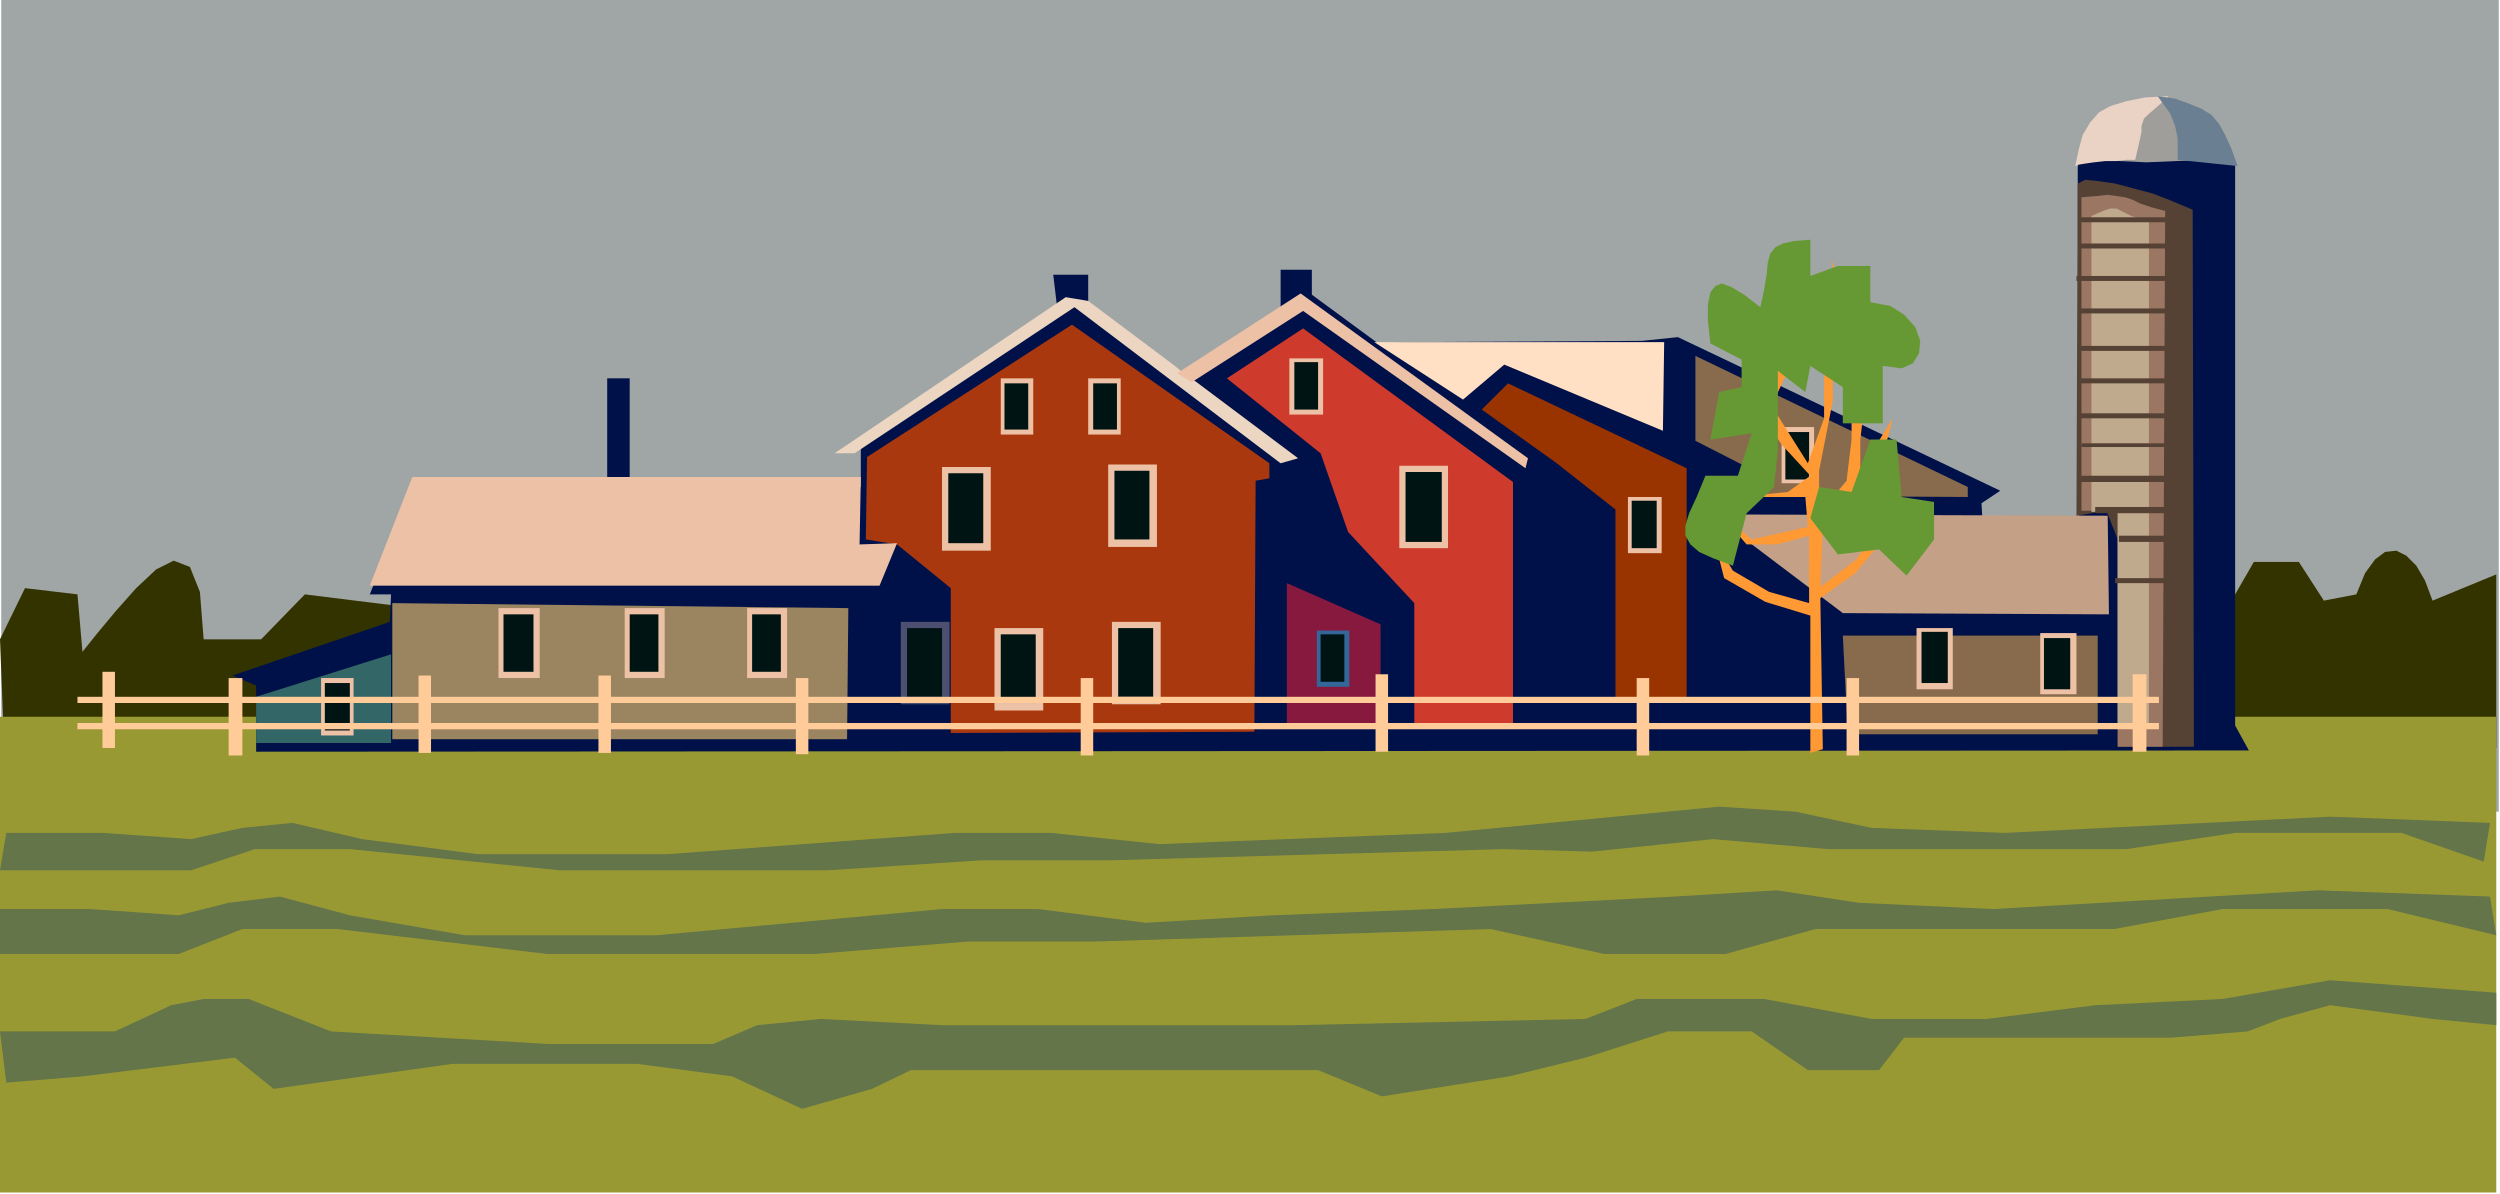 <svg xmlns="http://www.w3.org/2000/svg" width="192" height="91.68" fill-rule="evenodd" stroke-linecap="round" preserveAspectRatio="none" viewBox="0 0 2001 956"><style>.pen1{stroke:none}.brush8{fill:#edc1a5}.brush9{fill:#001414}.brush21{fill:#564235}.brush28{fill:#fc9}</style><path d="M1 0h1999v650H1V0z" class="pen1" style="fill:#a0a5a5"/><path d="m1677 527 97-25 30-52h36l20 31 26-5 7-17 8-11 8-6 9-1 8 4 8 8 7 12 6 16 51-21v139l-316-10-5-62zM0 512l20-41 42 5 4 46 12-15 15-18 16-18 16-15 14-7 13 5 8 20 3 38h46l35-36 209 26 6 97L5 641 0 512z" class="pen1" style="fill:#330"/><path d="M0 574h1998v381H0V574z" class="pen1" style="fill:#993"/><path d="M205 602v-53l-19-8 126-43 1-22h-17l33-83 157-11v-79h18v83l185 4v-34l157-111-3-25h28v29l81 52 73-52v-33h25v20l53 39 22-1 189-1 29-3 258 123-15 10 1 18 77-6-1-281 3-14 5-12 6-9 7-7 8-6 9-3 10-2 10-1 68 50v451l11 20-1595 1z" class="pen1" style="fill:#001149"/><path d="m694 366 164-106 158 111v12l-11 2-1 201-243 1V471l-43-35-25-4 1-66z" class="pen1" style="fill:#aa380f"/><path d="M684 363h-16l185-125 18 3 168 126-14 4-165-125-176 117z" class="pen1" style="fill:#edd6c1"/><path d="M754 374h39v67h-39v-67z" class="pen1 brush8"/><path d="M759 379h28v56h-28v-56z" class="pen1 brush9"/><path d="m942 299 99-64 182 132-2 8-178-126-89 57-12-7z" class="pen1 brush8"/><path d="m982 303 61-40 168 123v196l-79-1v-98l-53-57-22-63-75-60z" class="pen1" style="fill:#ce3a2b"/><path d="m330 382-34 87h408l14-34-30 1 1-54H330z" class="pen1 brush8"/><path d="M314 483v109h364l1-105-365-4z" class="pen1" style="fill:#9b8460"/><path d="M1100 274h232l-1 71-127-53-33 28-71-46z" class="pen1" style="fill:#ffe0c4"/><path d="m1207 307 143 68v184h-57V408l-47-37-60-43 21-21z" class="pen1" style="fill:#930"/><path d="m1382 412 305 1 1 79-213-1-86-65-7-14z" class="pen1" style="fill:#c4a087"/><path d="M1475 509h204v79h-200l-4-79zm-118-224 218 105v8l-175-1v-22l-43-22v-68z" class="pen1" style="fill:#876b4c"/><path d="M887 372h39v66h-39v-66z" class="pen1 brush8"/><path d="M892 377h28v55h-28v-55z" class="pen1 brush9"/><path d="M796 503h39v66h-39v-66z" class="pen1 brush8"/><path d="M801 508h28v55h-28v-55z" class="pen1 brush9"/><path d="M890 498h39v66h-39v-66z" class="pen1 brush8"/><path d="M895 503h28v55h-28v-55z" class="pen1 brush9"/><path d="M871 303h26v45h-26v-45z" class="pen1 brush8"/><path d="M875 307h19v37h-19v-37z" class="pen1 brush9"/><path d="M801 303h26v45h-26v-45z" class="pen1 brush8"/><path d="M804 307h19v37h-19v-37z" class="pen1 brush9"/><path d="M598 487h32v56h-32v-56z" class="pen1 brush8"/><path d="M602 492h23v46h-23v-46z" class="pen1 brush9"/><path d="M500 487h32v56h-32v-56z" class="pen1 brush8"/><path d="M504 492h23v46h-23v-46z" class="pen1 brush9"/><path d="M399 487h33v56h-33v-56z" class="pen1 brush8"/><path d="M403 492h24v46h-24v-46z" class="pen1 brush9"/><path d="M721 498h39v66h-39v-66z" class="pen1" style="fill:#4c4f70"/><path d="M726 503h28v55h-28v-55z" class="pen1 brush9"/><path d="M1030 467v114h75v-81l-75-33z" class="pen1" style="fill:#87193f"/><path d="M1120 373h39v66h-39v-66z" class="pen1 brush8"/><path d="M1125 378h29v56h-29v-56z" class="pen1 brush9"/><path d="M1032 287h27v45h-27v-45z" class="pen1 brush8"/><path d="M1036 290h19v38h-19v-38z" class="pen1 brush9"/><path d="M1633 507h29v49h-29v-49z" class="pen1 brush8"/><path d="M1636 511h21v41h-21v-41z" class="pen1 brush9"/><path d="M1534 503h29v49h-29v-49z" class="pen1 brush8"/><path d="M1538 506h21v41h-21v-41z" class="pen1 brush9"/><path d="m1736 77-43 12-18 39 43 2 46-2-10-28-18-23z" class="pen1" style="fill:#a09e9b"/><path d="m1661 133 3-14 3-11 6-10 7-8 9-5 13-4 15-3 19-1-10 9-7 6-3 3-1 3-1 3v5l-2 9-3 13h-7l-8 1h-9l-9 1-7 1-6 1-2 1z" class="pen1" style="fill:#ead3c4"/><path d="m1727 77 10 14 4 10 2 10v17l48 5-5-14-5-11-5-9-6-7-8-5-10-4-11-4-14-2z" class="pen1" style="fill:#6b7f93"/><path d="m1663 147-1 266 24-4 9 23v166h61l-1-430-7-3-12-5-13-5-15-4-15-4-14-2-10-1-6 3z" class="pen1 brush21"/><path d="M1666 158v251h29v189h36l2-429-11-3-9-3-6-3-6-2-7-1-7-1-9 1-12 1z" class="pen1" style="fill:#9b7763"/><path d="m1674 410 21-1v174h25V176l-8-1-6-2-4-2-4-2-4-2h-5l-6 2-9 4v237z" class="pen1" style="fill:#bfaa8e"/><path d="M1664 174h85v4h-85v-4zm1 21h85v4h-85v-4zm-3 26h86v4h-86v-4zm2 26h86v4h-86v-4zm0 30h88v4h-88v-4zm0 26h83v4h-83v-4zm1 78h84v5h-84v-5zm12 25h57v5h-57v-5zm19 23h45v5h-45v-5zm-3 34h45v4h-45v-4zm-28-132h83v4h-83v-4zm1 24h82v3h-82v-3z" class="pen1 brush21"/><path d="M1303 398h27v45h-27v-45z" class="pen1 brush8"/><path d="M1306 401h20v38h-20v-38z" class="pen1 brush9"/><path d="M1054 505h26v45h-26v-45z" class="pen1" style="fill:#369"/><path d="M1057 508h19v38h-19v-38z" class="pen1 brush9"/><path d="M1426 342h26v45h-26v-45z" class="pen1 brush8"/><path d="M1429 346h19v38h-19v-38z" class="pen1 brush9"/><path d="M1449 603V493l-36-11-33-19-8-31 15 25 29 17 32 9v-54l-26 7h-24l-26-30 30 26 45-10-2-24h-54l40-4 18-13-23-25-28-42v-30l7 42 15-21 7-38 4 30-13 28 29 46 13-36v-51l-15-59 15 38 4-21 3-34 4 34-4 38v41l-11 56v34l22-26 4-33v-68l4 34 14-25 4-47 3 38-14 34-4 34v25l26-42-6 23-26 36-24 27-2 49 29-22 14-21 11-29-7 38-19 23-28 20 2 121-10 3z" class="pen1" style="fill:#f93"/><path d="m1449 192-13 1-9 2-6 3-4 5-2 7-1 10-2 12-3 14-13-10-10-6-8-3-5 2-4 5-2 10v13l2 18 25 13v22l-18 4-7 38 33-5-11 34h-26l-7 17-6 13-3 10v8l4 7 7 6 11 5 16 6 11-42 22-21 3-30v-63l22 17 4-21 26 17v29h32v-46l15 2 9-4 5-8 1-10-4-11-9-10-11-7-16-3v-29h-26l-22 8v-29zm33 202 15-42h21l4 46 26 4v30l-22 29-22-21-33 4-22-29 7-25 26 4z" class="pen1" style="fill:#693"/><path d="m205 558 108-34v71H205v-37z" class="pen1" style="fill:#366"/><path d="M257 543h26v46h-26v-46z" class="pen1 brush8"/><path d="M260 547h20v38h-20v-38z" class="pen1 brush9"/><path d="M62 558h1666v5H62v-5zm0 21h1666v5H62v-5z" class="pen1 brush28"/><path d="M82 538h10v61H82v-61zm101 5h11v62h-11v-62zm152-2h10v62h-10v-62zm144 0h10v62h-10v-62zm158 2h10v61h-10v-61zm228 0h10v62h-10v-62zm236-3h10v62h-10v-62zm209 3h10v62h-10v-62zm168 0h10v62h-10v-62zm229-3h11v62h-11v-62z" class="pen1 brush28"/><path d="M0 826h92l45-21 26-5h36l66 26 173 10h133l35-15 51-5 97 5h281l234-5 41-16h102l86 16h92l87-11 102-5 86-15 133 10v26l-51-5-82-11-40 11-26 10-61 5h-214l-20 26h-57l-45-31h-67l-66 21-61 15-102 16-51-21H729l-31 15-56 16-56-26-76-10H362l-143 20-31-25-122 15-61 5-5-41zm0-98h72l71 5 40-10 41-5 56 15 92 16h153l229-21h77l86 11 102-6 128-5 193-10 82-5 66 10 107 5 260-15 138 5 5 31-87-21h-132l-87 16h-239l-72 20h-97l-91-20-316 10H775l-123 10H438l-168-20h-76l-51 20H0v-36zm5-61h77l71 5 41-9 40-4 56 13 92 12h153l229-17h77l87 9 101-4 128-5 219-21 61 4 61 13 107 4 260-13 128 5-5 31-66-23h-133l-87 13h-239l-92-8-97 10-71-2-316 9H785l-123 8H448l-168-17h-76l-51 17H0l5-30z" class="pen1" style="fill:#637549"/></svg>
